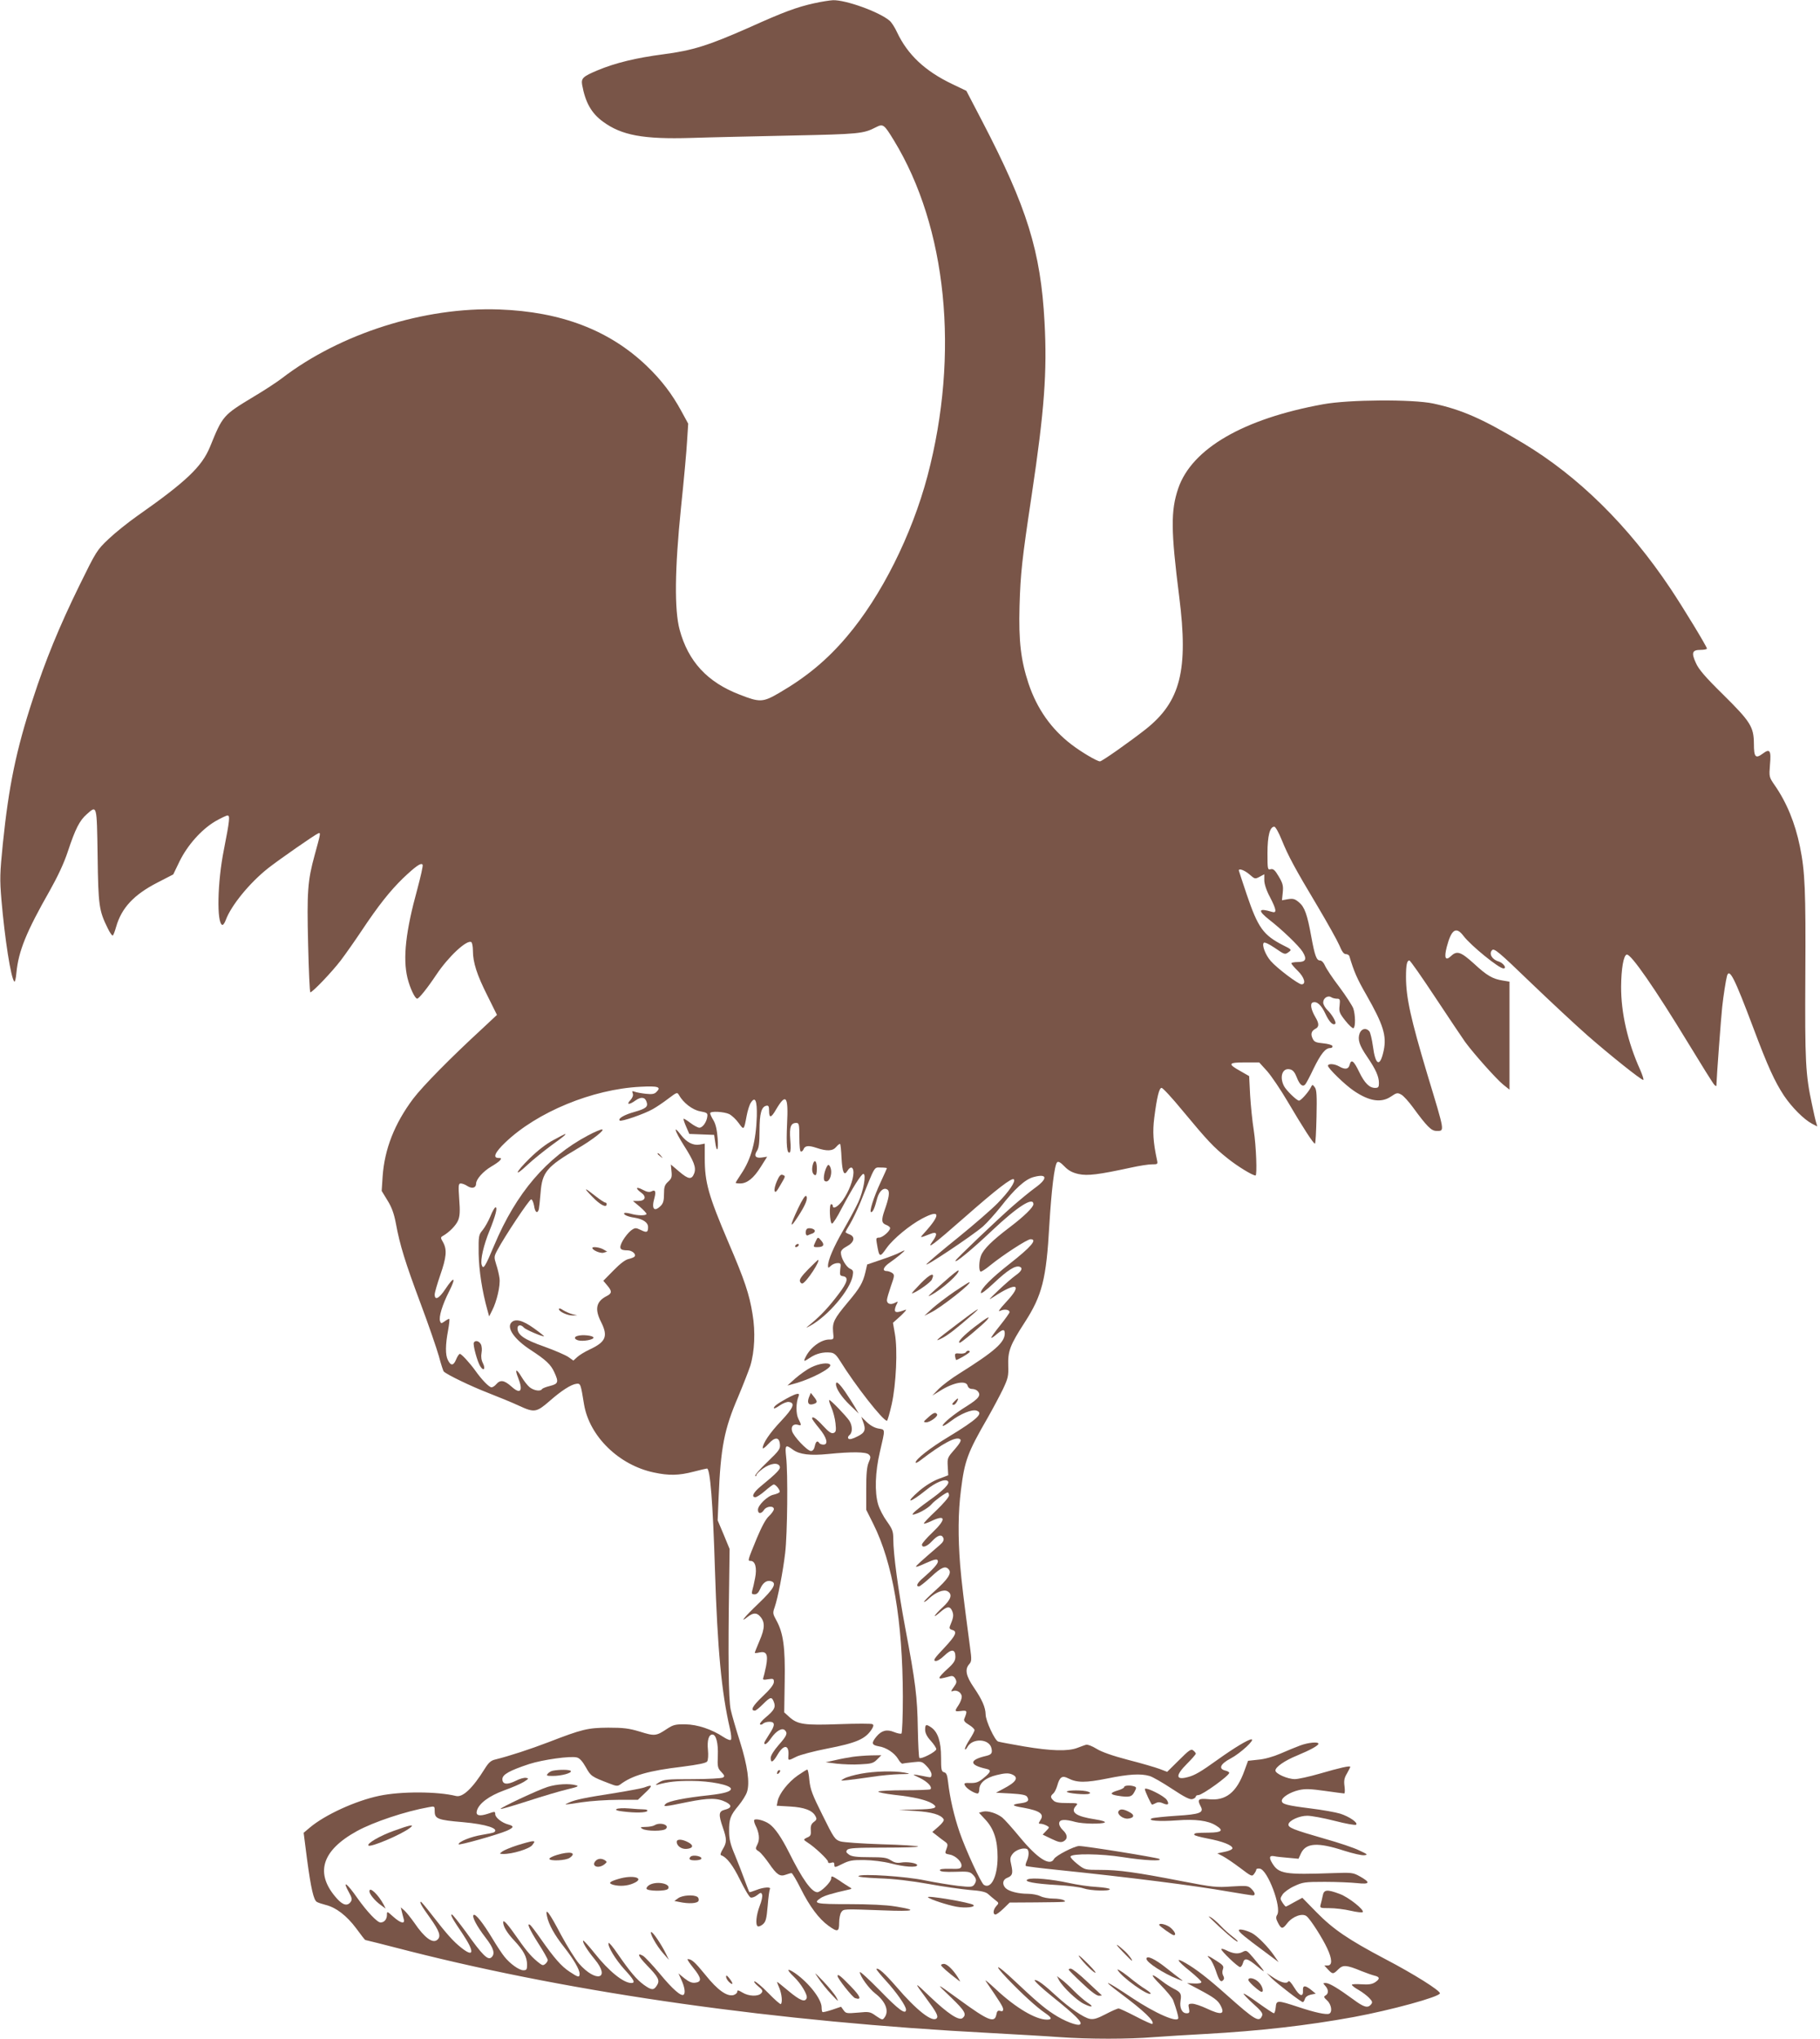 <?xml version="1.0" standalone="no"?>
<!DOCTYPE svg PUBLIC "-//W3C//DTD SVG 20010904//EN"
 "http://www.w3.org/TR/2001/REC-SVG-20010904/DTD/svg10.dtd">
<svg version="1.0" xmlns="http://www.w3.org/2000/svg"
 width="1143pt" height="1280pt" viewBox="0 0 1143 1280"
 preserveAspectRatio="xMidYMid meet">
<g transform="translate(0,1280) scale(0.1,-0.1)"
fill="#795548" stroke="none">
<path d="M5115 12780 c-112 -25 -191 -54 -413 -154 -254 -112 -352 -143 -537
-167 -169 -22 -301 -54 -411 -100 -93 -39 -105 -50 -98 -92 20 -110 58 -178
131 -231 117 -86 254 -111 553 -102 118 4 402 10 630 15 423 9 452 11 531 52
45 23 51 19 112 -81 334 -546 414 -1342 212 -2108 -99 -372 -290 -754 -506
-1008 -125 -148 -255 -255 -425 -354 -103 -60 -122 -61 -249 -11 -203 78 -323
208 -377 408 -33 124 -31 377 9 768 18 171 35 358 38 417 l7 108 -42 77 c-59
109 -126 197 -220 287 -234 223 -536 339 -925 353 -470 17 -999 -151 -1366
-433 -30 -23 -109 -75 -175 -114 -195 -118 -195 -119 -275 -315 -51 -125 -150
-219 -458 -435 -58 -41 -138 -105 -179 -144 -73 -69 -78 -77 -183 -291 -126
-257 -214 -471 -293 -715 -105 -320 -151 -546 -188 -905 -19 -190 -20 -224 -9
-355 21 -244 59 -490 81 -513 4 -4 10 20 13 55 13 137 62 257 210 517 50 89
89 172 113 245 47 142 74 195 119 234 64 57 63 64 68 -260 4 -315 9 -345 63
-455 14 -30 30 -51 33 -46 4 4 13 28 20 53 34 120 112 203 260 279 l99 51 40
83 c50 101 136 198 223 250 35 20 70 37 78 37 16 0 14 -27 -23 -215 -41 -205
-46 -460 -10 -472 5 -2 15 12 22 31 33 90 149 233 267 326 69 54 293 210 314
218 16 6 15 1 -23 -137 -44 -160 -49 -229 -41 -558 4 -167 10 -303 14 -303 14
0 136 128 191 200 31 41 90 125 130 185 108 162 179 251 261 331 79 75 114
100 123 85 4 -5 -12 -74 -33 -153 -73 -264 -92 -434 -62 -558 15 -62 47 -130
61 -130 11 0 64 66 120 150 76 114 192 222 220 205 5 -3 10 -27 10 -53 0 -75
25 -152 91 -283 l60 -121 -93 -87 c-200 -184 -373 -360 -433 -439 -117 -156
-180 -316 -192 -488 l-6 -91 36 -59 c27 -43 41 -82 53 -144 25 -137 59 -246
155 -503 50 -133 101 -282 115 -331 13 -49 27 -93 31 -97 22 -21 172 -93 278
-134 66 -26 155 -62 197 -82 94 -43 107 -41 191 32 74 65 134 103 167 107 26
3 27 0 48 -130 34 -200 219 -381 439 -427 93 -20 156 -19 248 5 43 11 81 20
85 20 20 0 37 -213 50 -635 16 -500 41 -769 94 -998 8 -34 11 -66 6 -70 -4 -5
-25 3 -46 17 -74 49 -164 79 -240 80 -61 1 -76 -3 -113 -27 -70 -47 -79 -48
-172 -19 -70 21 -103 25 -199 25 -129 -1 -163 -9 -375 -91 -118 -45 -243 -86
-335 -109 -27 -6 -42 -20 -65 -57 -77 -124 -139 -182 -181 -172 -116 29 -347
30 -483 1 -148 -31 -340 -119 -435 -199 l-39 -33 21 -164 c25 -187 42 -259 62
-270 8 -5 33 -13 56 -19 65 -16 132 -68 191 -147 29 -40 55 -73 57 -73 2 0
127 -31 277 -70 1049 -266 2310 -444 3649 -514 162 -9 359 -20 436 -26 181
-13 435 -13 589 0 66 5 212 14 325 20 342 19 640 53 930 106 238 44 540 127
543 149 2 17 -163 121 -343 215 -233 123 -327 187 -433 295 l-88 90 -50 -27
c-27 -16 -51 -28 -54 -28 -2 0 -12 11 -21 25 -15 23 -15 27 1 51 9 14 42 38
73 52 53 25 67 27 192 27 74 0 166 -4 203 -8 82 -9 86 4 16 43 -41 23 -51 24
-164 20 -308 -11 -344 -5 -385 62 -22 36 -18 50 13 44 12 -3 51 -7 87 -10 l65
-6 15 33 c31 67 105 72 273 17 54 -17 110 -30 125 -28 24 3 21 6 -31 30 -31
16 -130 49 -219 74 -198 57 -230 70 -226 91 5 24 68 53 118 53 25 0 102 -14
172 -32 70 -18 130 -29 135 -24 13 12 -43 51 -100 69 -29 9 -113 24 -187 33
-150 19 -180 27 -180 48 0 22 52 54 107 67 40 9 72 8 164 -5 63 -9 117 -16
121 -16 4 0 5 20 2 44 -5 35 -2 53 15 81 11 20 21 39 21 42 0 9 -66 -6 -193
-43 -66 -19 -135 -34 -155 -34 -46 0 -122 34 -122 54 0 22 57 62 138 95 82 34
132 62 132 73 0 14 -64 8 -115 -11 -27 -10 -83 -33 -124 -51 -44 -19 -100 -35
-139 -38 l-64 -7 -23 -63 c-49 -136 -117 -190 -226 -178 -64 6 -72 -1 -48 -46
21 -39 -6 -49 -152 -58 -74 -5 -143 -12 -154 -16 -36 -15 47 -21 155 -13 117
9 197 -1 246 -32 51 -31 38 -44 -42 -45 -85 -1 -94 -2 -94 -13 0 -5 38 -15 84
-24 92 -17 156 -42 156 -61 0 -7 -21 -17 -47 -22 l-48 -10 35 -18 c19 -10 68
-43 109 -74 70 -53 74 -55 87 -37 8 10 14 23 14 28 0 4 10 7 22 5 49 -7 138
-243 109 -290 -9 -14 -8 -25 4 -48 22 -43 30 -43 59 -5 33 43 96 66 122 44 24
-19 100 -138 129 -201 32 -68 33 -108 3 -108 l-21 0 23 -25 c29 -31 33 -31 65
1 29 29 51 28 145 -11 30 -12 67 -25 83 -29 34 -8 34 -21 2 -42 -19 -12 -41
-15 -85 -12 -33 2 -60 1 -60 -3 0 -5 19 -20 43 -33 24 -14 54 -37 67 -51 19
-20 21 -27 10 -40 -20 -24 -44 -18 -111 32 -96 70 -151 103 -173 103 -18 0
-18 -1 -3 -18 21 -23 22 -48 2 -60 -13 -7 -12 -12 10 -32 27 -25 34 -74 12
-83 -20 -7 -90 8 -192 42 -134 44 -139 44 -143 -1 -2 -21 -7 -38 -12 -38 -4 0
-48 29 -97 64 -48 35 -90 62 -93 59 -2 -2 24 -30 59 -62 48 -42 63 -62 58 -74
-18 -47 -41 -34 -222 127 -119 106 -193 163 -257 200 -70 41 -58 17 25 -49 39
-32 72 -63 72 -69 0 -7 -17 -10 -45 -9 l-45 2 70 -37 c100 -53 124 -71 141
-104 29 -56 3 -61 -88 -18 -34 16 -75 30 -90 30 -25 0 -27 -3 -21 -30 5 -26 2
-30 -15 -30 -29 0 -45 34 -38 78 7 44 2 54 -44 77 -19 10 -51 30 -70 45 -75
58 -82 49 -13 -20 39 -40 76 -84 81 -99 20 -55 32 -98 32 -110 0 -35 -144 28
-291 126 -166 111 -202 125 -71 27 149 -111 215 -175 199 -191 -3 -2 -49 18
-102 46 -54 28 -103 51 -110 51 -8 0 -44 -16 -82 -36 -52 -27 -75 -34 -99 -29
-38 7 -128 69 -207 141 -80 74 -124 107 -139 102 -6 -2 44 -50 113 -105 145
-117 187 -159 173 -172 -13 -14 -102 20 -169 65 -59 38 -114 86 -246 210 -110
104 -138 112 -44 13 94 -98 185 -181 238 -217 43 -29 47 -42 12 -42 -71 0
-197 75 -320 190 -44 41 -73 65 -65 53 91 -133 110 -163 110 -178 0 -11 -5
-15 -19 -10 -14 4 -20 -1 -24 -25 -11 -53 -52 -36 -229 93 -154 112 -157 113
-55 16 87 -84 100 -106 72 -129 -22 -19 -93 28 -204 134 -102 98 -104 97 -25
-9 66 -89 79 -114 66 -127 -27 -27 -127 52 -252 198 -75 86 -115 122 -126 112
-2 -2 25 -36 60 -74 66 -72 126 -158 126 -181 0 -35 -46 -2 -162 118 -71 72
-128 125 -128 117 0 -24 58 -104 96 -133 65 -50 89 -110 60 -150 -13 -19 -15
-18 -54 8 -37 27 -44 28 -114 21 -70 -6 -76 -5 -90 15 l-16 22 -56 -19 c-31
-10 -58 -17 -61 -14 -3 3 -5 16 -5 29 0 52 -81 155 -167 215 -52 35 -56 24 -7
-23 45 -43 88 -115 80 -134 -10 -28 -42 -15 -114 45 -40 34 -72 59 -72 57 0
-3 7 -21 15 -40 15 -37 20 -89 9 -99 -3 -4 -38 27 -78 68 -40 41 -79 74 -87
74 -7 0 2 -13 21 -29 30 -25 33 -31 21 -45 -19 -22 -79 -20 -118 4 -27 16 -33
17 -33 5 0 -8 -11 -17 -24 -21 -41 -10 -100 32 -176 127 -66 81 -86 99 -111
99 -6 0 11 -25 36 -56 51 -63 54 -87 11 -92 -20 -3 -39 5 -67 27 l-38 31 19
-42 c20 -44 25 -80 14 -91 -15 -14 -70 34 -150 131 -47 56 -95 107 -106 113
-40 22 -30 -3 24 -59 74 -76 84 -96 63 -128 -20 -31 -33 -30 -82 5 -45 33 -85
80 -164 194 -29 43 -55 74 -57 68 -7 -21 44 -104 100 -166 60 -65 70 -85 43
-85 -50 0 -142 75 -230 186 -37 46 -70 83 -72 80 -8 -7 24 -59 71 -116 104
-125 10 -151 -98 -28 -23 27 -73 107 -112 179 -75 143 -102 178 -89 119 11
-53 47 -118 108 -195 61 -78 97 -141 97 -167 0 -25 -9 -23 -63 13 -52 34 -97
86 -181 206 -32 46 -62 85 -67 88 -23 15 -4 -29 51 -115 33 -51 60 -99 60
-106 0 -6 -7 -17 -15 -24 -12 -10 -18 -10 -33 1 -48 36 -80 72 -138 155 -64
92 -94 126 -94 106 0 -27 24 -67 69 -115 59 -63 81 -104 81 -152 0 -30 -3 -35
-23 -35 -27 0 -84 41 -119 85 -14 17 -48 68 -76 115 -60 99 -107 158 -118 147
-11 -11 20 -70 76 -143 52 -67 61 -102 35 -124 -22 -18 -57 17 -157 158 -45
61 -85 112 -90 112 -12 0 4 -28 69 -124 75 -113 70 -149 -12 -83 -49 39 -89
84 -179 200 -37 48 -70 87 -72 87 -12 0 2 -25 56 -100 60 -84 72 -118 46 -139
-29 -25 -81 14 -144 107 -22 31 -50 66 -62 77 l-23 20 6 -25 c3 -14 9 -35 12
-47 11 -35 -18 -29 -65 13 -39 35 -40 36 -40 12 0 -28 -17 -48 -40 -48 -21 0
-85 68 -144 151 -68 98 -100 120 -54 37 17 -30 20 -43 12 -56 -20 -31 -49 -25
-87 17 -142 157 -99 302 125 425 104 57 304 124 451 150 37 7 37 7 37 -27 0
-46 21 -54 176 -67 148 -13 233 -41 196 -64 -5 -3 -39 -10 -76 -16 -67 -11
-146 -42 -146 -59 0 -9 245 60 303 85 44 20 47 29 10 39 -40 10 -83 44 -83 65
0 18 -2 18 -45 3 -55 -18 -79 -12 -70 19 13 46 77 93 170 127 50 18 106 42
125 54 31 20 33 22 13 25 -12 2 -40 -6 -63 -18 -54 -27 -85 -24 -85 10 0 29
45 54 169 95 84 27 259 52 299 41 17 -4 35 -24 56 -61 32 -57 35 -59 147 -102
45 -18 53 -18 70 -6 74 56 177 86 389 111 100 13 150 23 156 33 6 8 8 40 5 72
-6 61 5 97 28 97 23 0 37 -53 34 -132 -3 -70 -1 -79 22 -103 21 -22 22 -28 10
-35 -8 -5 -95 -10 -192 -10 -162 0 -180 -2 -210 -21 -18 -11 -24 -18 -13 -15
73 20 122 25 215 25 121 0 250 -26 250 -50 0 -17 -41 -29 -137 -40 -152 -16
-255 -37 -272 -54 -20 -20 -15 -20 136 11 135 27 189 27 244 -1 37 -20 34 -36
-9 -47 -39 -10 -41 -29 -12 -113 25 -73 25 -92 -1 -135 -14 -23 -17 -36 -10
-38 35 -12 74 -63 119 -155 28 -57 57 -107 66 -110 8 -3 26 3 40 14 23 18 27
19 32 4 4 -9 -3 -41 -15 -71 -22 -58 -28 -119 -12 -128 5 -3 19 2 31 12 19 16
24 33 31 115 4 54 11 102 14 107 10 15 -40 12 -85 -6 -23 -9 -42 -15 -44 -13
-2 2 -15 36 -29 74 -14 39 -41 109 -61 157 -29 68 -37 101 -37 150 -1 77 7
100 60 163 22 27 46 65 52 84 19 57 4 164 -44 317 -25 78 -51 168 -58 200 -14
61 -17 346 -10 784 l3 225 -37 90 -38 90 6 145 c13 313 35 427 123 631 31 74
65 161 76 194 27 89 33 213 14 325 -20 125 -50 214 -151 449 -126 296 -149
377 -149 529 l0 92 -32 -6 c-41 -7 -82 14 -118 61 -51 67 -40 27 18 -65 65
-102 79 -140 66 -176 -16 -42 -36 -39 -94 10 l-53 45 4 -42 c4 -36 1 -46 -21
-66 -22 -20 -26 -33 -26 -78 0 -40 -5 -58 -20 -73 -42 -42 -60 -20 -40 49 11
41 5 54 -19 41 -13 -6 -28 -4 -54 10 -43 23 -50 11 -10 -18 35 -25 26 -52 -19
-52 l-33 0 43 -36 c23 -20 42 -40 42 -45 0 -12 -56 -12 -99 1 -19 5 -37 7 -40
4 -9 -9 21 -23 64 -29 54 -9 85 -30 85 -59 0 -33 -8 -37 -46 -18 -32 15 -36
15 -62 -4 -15 -12 -38 -40 -51 -63 -26 -48 -20 -61 30 -61 28 0 55 -23 45 -38
-3 -5 -20 -12 -37 -16 -21 -4 -53 -28 -96 -72 l-64 -65 26 -31 c29 -34 28 -48
-3 -64 -68 -34 -79 -82 -37 -164 45 -90 30 -125 -73 -173 -30 -14 -64 -35 -77
-47 l-24 -22 -31 22 c-17 12 -86 42 -153 66 -125 44 -167 73 -167 115 0 22 22
25 40 4 10 -12 109 -55 127 -55 3 0 -25 23 -63 50 -72 52 -120 64 -144 35 -28
-34 22 -105 122 -170 95 -62 127 -91 149 -140 29 -62 25 -73 -26 -86 -25 -6
-48 -15 -51 -20 -9 -16 -50 -10 -77 11 -14 11 -37 41 -52 66 -32 54 -44 51
-21 -6 33 -83 15 -107 -42 -55 -45 40 -70 44 -95 15 -9 -11 -23 -20 -30 -20
-15 0 -61 47 -102 105 -37 51 -87 105 -97 105 -5 0 -16 -16 -24 -36 -16 -39
-33 -40 -51 -3 -17 32 -16 97 1 186 7 40 11 73 7 73 -4 0 -17 -7 -29 -16 -20
-14 -23 -14 -28 1 -10 25 14 104 57 188 45 90 32 98 -24 14 -39 -59 -67 -74
-67 -34 0 12 16 67 35 122 39 112 43 159 18 205 -17 29 -17 32 -1 41 40 23 82
66 95 97 11 27 13 58 7 133 -6 88 -5 99 10 99 9 0 28 -7 41 -16 30 -19 55 -12
55 15 0 27 44 77 95 107 24 14 49 31 55 39 10 12 9 15 -9 15 -38 0 -23 35 42
97 199 191 548 335 848 350 112 6 134 -1 102 -32 -13 -14 -28 -16 -67 -12 -28
3 -60 9 -70 13 -16 6 -18 4 -12 -11 4 -12 -1 -26 -15 -42 -28 -29 -8 -31 32
-2 34 24 59 22 69 -7 12 -32 -2 -44 -76 -65 -65 -18 -105 -42 -92 -54 9 -9
156 42 208 72 25 14 69 44 99 67 52 39 54 40 65 21 27 -48 84 -93 133 -102 43
-8 48 -11 45 -33 -4 -34 -29 -70 -50 -70 -9 0 -35 14 -56 30 -22 17 -41 28
-43 26 -2 -2 5 -24 16 -49 l20 -46 78 -3 78 -3 6 -42 c10 -75 22 -60 16 20 -4
53 -12 89 -26 113 -12 19 -21 39 -21 45 0 15 88 10 121 -6 16 -9 43 -34 59
-57 32 -44 32 -45 49 46 6 33 18 71 27 84 27 41 39 12 37 -85 -5 -157 -35
-270 -99 -364 -19 -28 -34 -53 -34 -55 0 -2 12 -4 28 -4 44 0 85 33 129 103
l41 65 -33 -5 c-40 -6 -52 10 -31 42 12 18 16 50 16 127 0 108 12 150 43 156
13 3 17 -4 17 -32 0 -48 13 -45 43 7 63 107 79 87 70 -89 -6 -132 -1 -190 17
-179 6 4 7 37 3 80 -6 80 3 105 38 105 17 0 19 -9 19 -90 0 -55 4 -90 10 -90
6 0 13 6 16 14 9 24 32 26 80 10 68 -23 104 -21 126 6 10 12 21 20 24 18 3 -3
7 -43 9 -89 5 -90 16 -114 37 -80 19 32 38 26 38 -11 -1 -46 -29 -119 -67
-173 -30 -41 -63 -60 -63 -35 0 6 -5 10 -10 10 -14 0 -9 -120 5 -122 6 -1 33
41 60 94 68 128 124 218 137 218 20 0 0 -109 -32 -178 -17 -37 -60 -116 -95
-177 -60 -104 -95 -186 -95 -222 0 -15 2 -15 18 0 10 10 29 17 42 17 21 0 22
-3 17 -39 -4 -35 -2 -40 16 -43 38 -5 31 -37 -27 -113 -61 -81 -110 -133 -171
-184 -38 -31 -39 -32 -6 -14 110 60 250 224 266 313 5 30 3 36 -17 45 -24 11
-57 67 -57 100 -1 13 12 27 37 40 47 25 55 60 18 75 -14 5 -26 12 -26 15 0 2
13 26 29 52 16 27 46 89 66 138 94 234 83 215 126 215 22 0 39 -2 39 -4 0 -2
-18 -41 -39 -87 -45 -97 -74 -189 -60 -189 11 0 22 25 38 87 13 47 43 72 66
53 14 -12 8 -50 -20 -129 -21 -61 -19 -80 10 -91 14 -5 25 -14 25 -20 0 -19
-48 -60 -69 -60 -18 0 -20 -5 -15 -32 16 -95 18 -96 63 -32 41 57 144 142 221
183 115 61 121 28 16 -88 -32 -35 -33 -35 36 -8 44 18 49 0 12 -50 -37 -51 11
-15 201 152 207 182 300 253 312 241 13 -13 -31 -78 -102 -150 -38 -39 -149
-135 -245 -213 -96 -77 -186 -153 -200 -168 -32 -35 288 178 353 235 26 23 76
79 112 124 87 112 153 172 205 186 87 24 93 -8 11 -67 -32 -23 -96 -76 -142
-116 -98 -86 -352 -328 -358 -341 -10 -24 101 67 230 189 159 150 259 214 259
165 0 -19 -58 -76 -149 -145 -111 -84 -165 -138 -180 -178 -13 -33 -15 -94 -3
-100 4 -3 32 15 62 40 79 64 231 163 252 163 45 0 4 -48 -131 -154 -116 -91
-181 -157 -181 -182 0 -10 32 14 82 61 86 81 135 112 162 102 21 -8 12 -28
-27 -55 -17 -12 -66 -54 -107 -93 -63 -60 -68 -66 -30 -41 147 96 185 81 78
-33 -44 -48 -54 -63 -35 -54 26 12 57 7 57 -9 0 -5 -27 -43 -59 -83 -33 -41
-58 -76 -56 -78 3 -2 18 8 35 23 38 32 50 33 50 4 0 -56 -65 -113 -285 -251
-49 -30 -108 -75 -130 -97 l-40 -42 50 31 c83 52 163 67 172 31 3 -12 14 -20
27 -20 12 0 27 -5 34 -12 26 -26 11 -47 -65 -95 -81 -50 -153 -109 -153 -124
0 -6 24 8 53 30 59 45 131 74 159 65 48 -15 7 -54 -174 -164 -118 -71 -208
-142 -208 -162 0 -5 12 0 28 12 142 109 230 156 253 133 7 -7 -4 -26 -36 -63
-45 -51 -46 -54 -43 -107 l3 -55 -58 -22 c-36 -13 -84 -42 -123 -75 -97 -84
-62 -80 42 4 60 49 120 73 137 56 15 -15 -28 -58 -124 -126 -42 -30 -82 -62
-90 -71 -13 -15 -11 -16 11 -9 33 10 84 41 101 62 18 21 89 73 101 73 4 0 8
-8 8 -19 0 -10 -36 -52 -81 -95 -45 -42 -80 -79 -77 -81 2 -3 23 4 46 15 93
45 96 12 7 -72 -36 -34 -65 -68 -65 -75 0 -24 32 -13 64 22 36 38 60 45 71 18
4 -13 -3 -26 -23 -43 -123 -106 -153 -133 -149 -136 2 -3 28 7 58 21 62 28 79
31 79 11 0 -15 -34 -52 -93 -103 -37 -31 -47 -53 -26 -53 6 0 40 27 76 60 65
61 91 72 112 46 19 -23 -7 -62 -89 -135 -39 -35 -69 -65 -67 -68 3 -2 18 8 33
23 42 38 90 57 114 44 33 -18 24 -51 -30 -101 -57 -53 -69 -77 -15 -30 44 38
62 39 76 4 9 -25 7 -39 -16 -94 -4 -11 0 -18 14 -22 36 -9 24 -35 -51 -115
-59 -62 -69 -77 -54 -80 11 -2 33 11 56 33 45 44 70 42 70 -6 0 -25 -10 -41
-50 -77 -28 -25 -50 -49 -50 -55 0 -8 8 -7 67 9 15 4 24 0 33 -16 10 -19 8
-27 -11 -53 -18 -25 -19 -29 -5 -24 25 10 56 -10 56 -36 0 -12 -9 -35 -20 -52
-27 -40 -26 -42 16 -37 39 5 40 1 20 -49 -5 -12 3 -22 28 -37 20 -12 36 -27
36 -34 0 -7 -14 -33 -30 -58 -16 -25 -30 -52 -30 -60 1 -8 7 -3 15 11 31 58
136 54 151 -5 8 -32 1 -42 -33 -50 -108 -25 -108 -57 0 -81 35 -7 31 -20 -17
-59 -30 -25 -47 -31 -81 -30 -40 1 -43 -1 -34 -17 10 -19 59 -49 79 -49 5 0
10 11 10 24 0 42 39 75 110 92 49 12 72 13 93 5 48 -19 32 -48 -53 -92 l-45
-24 93 -5 c67 -4 95 -9 102 -20 16 -24 6 -35 -38 -41 -63 -8 -60 -16 14 -28
105 -19 134 -40 108 -78 -13 -21 -13 -23 1 -23 9 0 25 -5 37 -11 20 -11 20
-11 -2 -34 l-22 -23 56 -27 c44 -21 59 -24 76 -15 27 15 25 42 -5 70 -15 14
-25 33 -23 45 3 23 35 25 103 6 47 -12 164 -14 183 -3 7 5 -17 13 -62 20 -118
18 -155 44 -120 83 17 18 15 19 -54 19 -51 0 -75 4 -86 16 -20 19 -20 28 -1
44 8 7 19 29 25 50 15 54 31 65 69 45 55 -28 109 -28 244 -1 137 28 211 32
266 16 19 -5 83 -42 142 -81 80 -53 113 -69 128 -64 12 3 21 11 21 16 0 5 7 9
16 9 25 0 194 122 194 140 0 4 -11 11 -25 14 -45 11 -31 42 34 76 62 33 156
120 130 120 -19 0 -106 -52 -211 -127 -107 -77 -145 -99 -188 -110 -78 -21
-79 10 -5 84 30 30 55 59 55 63 0 4 -7 13 -16 20 -13 12 -26 3 -89 -60 l-75
-74 -47 18 c-27 10 -115 36 -198 57 -99 26 -167 50 -199 70 -27 17 -57 28 -65
25 -9 -2 -34 -12 -56 -20 -59 -22 -163 -19 -331 9 -82 14 -156 28 -165 31 -21
6 -79 131 -79 170 -1 45 -22 93 -73 168 -51 74 -59 116 -30 148 15 17 16 28 5
106 -42 317 -52 401 -62 516 -14 179 -13 331 5 471 23 185 41 234 168 454 33
58 76 139 96 180 32 68 35 83 33 146 -3 92 11 130 103 272 110 170 136 273
155 611 13 217 32 378 49 395 7 7 21 0 45 -25 26 -27 50 -40 90 -49 57 -12
123 -4 331 41 50 11 107 20 129 20 37 0 38 1 32 28 -24 112 -28 177 -17 264
17 133 31 188 46 188 8 0 67 -64 131 -142 157 -189 195 -230 283 -300 62 -50
157 -108 176 -108 11 0 4 186 -11 283 -9 56 -19 156 -23 222 l-6 119 -54 31
c-83 46 -78 55 27 55 l90 0 50 -55 c27 -31 84 -115 127 -188 98 -166 163 -267
173 -267 4 0 8 75 10 168 3 134 1 171 -11 186 -14 19 -15 19 -27 -5 -15 -28
-60 -79 -72 -79 -14 0 -79 63 -94 91 -31 60 -9 118 39 105 17 -4 29 -19 41
-50 18 -47 38 -63 54 -43 6 7 29 50 51 97 46 94 75 130 104 130 10 0 17 5 15
13 -3 7 -28 14 -59 17 -44 4 -56 9 -65 29 -14 28 -9 48 17 62 24 12 24 33 0
73 -27 46 -35 85 -17 92 26 10 54 -15 80 -71 23 -50 48 -76 62 -62 8 8 -21 59
-50 86 -14 14 -26 35 -26 47 0 28 29 47 51 33 7 -5 24 -9 35 -9 19 0 21 -4 17
-43 -5 -38 -1 -48 36 -95 23 -29 46 -50 51 -47 14 8 12 85 -1 124 -7 18 -46
79 -88 135 -43 56 -83 117 -90 134 -8 19 -21 32 -31 32 -22 0 -33 30 -55 150
-25 139 -42 186 -77 215 -26 22 -37 25 -69 20 l-38 -7 5 49 c4 41 1 56 -25
100 -24 41 -35 50 -51 46 -19 -5 -20 -1 -20 101 0 109 15 166 43 166 7 0 28
-37 46 -82 41 -101 82 -178 227 -420 61 -103 122 -212 135 -242 16 -39 28 -56
41 -56 10 0 20 -6 22 -12 30 -100 48 -141 107 -244 107 -188 128 -256 109
-349 -23 -108 -52 -96 -68 28 -6 43 -16 84 -22 92 -20 24 -49 18 -61 -12 -14
-39 -3 -75 48 -149 53 -78 73 -122 73 -164 0 -25 -4 -30 -24 -30 -36 0 -66 30
-100 100 -34 71 -50 83 -60 45 -7 -28 -28 -32 -66 -10 -30 17 -70 19 -70 4 0
-16 107 -120 162 -157 97 -66 172 -78 234 -36 35 24 41 25 64 12 14 -7 46 -43
72 -78 90 -123 117 -150 149 -150 53 0 55 -15 -57 355 -104 348 -134 482 -134
612 0 75 6 103 21 103 6 0 79 -105 163 -232 85 -128 169 -254 187 -279 54 -74
196 -233 239 -268 l40 -32 0 339 0 339 -42 7 c-64 10 -100 31 -182 107 -82 74
-106 82 -143 47 -35 -33 -45 -13 -27 57 29 111 59 131 106 68 47 -61 222 -203
250 -203 24 0 -1 35 -31 44 -41 12 -62 49 -40 71 13 13 43 -12 239 -201 124
-119 286 -270 360 -335 143 -125 336 -279 350 -279 5 0 -4 28 -19 63 -79 174
-121 360 -120 524 1 111 15 194 35 200 25 8 179 -215 387 -557 82 -135 155
-252 163 -260 12 -12 14 -12 14 5 0 31 29 423 36 485 7 65 23 168 30 193 15
51 46 -10 164 -323 93 -248 135 -339 194 -429 50 -74 125 -149 176 -176 l33
-17 -7 24 c-4 12 -16 64 -26 113 -41 190 -45 268 -42 816 3 528 -2 648 -34
804 -30 147 -83 277 -159 386 -35 51 -35 52 -29 129 8 89 -1 102 -45 69 -46
-34 -56 -23 -56 62 -1 106 -21 138 -194 309 -110 108 -153 158 -170 197 -30
65 -24 83 29 83 22 0 40 4 40 8 0 12 -147 254 -229 377 -265 396 -578 704
-924 912 -255 153 -385 211 -567 250 -129 27 -529 25 -691 -5 -500 -91 -823
-278 -909 -527 -48 -141 -47 -265 6 -683 58 -459 8 -656 -209 -829 -99 -78
-276 -203 -289 -203 -18 0 -118 59 -179 106 -127 97 -216 224 -269 381 -49
148 -63 267 -57 488 6 204 15 290 77 701 79 527 97 771 80 1082 -24 444 -109
719 -393 1264 l-98 188 -92 44 c-168 81 -276 182 -343 323 -14 31 -36 65 -48
74 -65 55 -274 130 -354 128 -20 -1 -73 -9 -117 -19z m2732 -5470 c33 -29 35
-30 63 -15 l30 16 0 -38 c0 -22 13 -63 35 -104 42 -81 45 -104 13 -94 -86 26
-91 9 -16 -50 81 -63 186 -164 209 -201 28 -46 20 -64 -31 -64 -22 0 -40 -4
-40 -8 0 -4 18 -26 40 -47 42 -41 54 -85 24 -85 -20 0 -154 101 -193 146 -33
37 -58 101 -44 115 5 5 33 -8 67 -31 66 -45 65 -45 91 -26 18 13 15 16 -36 41
-125 64 -158 109 -229 318 -27 81 -50 150 -50 152 0 15 37 1 67 -25z"/>
<path d="M3694 5672 c-262 -139 -452 -362 -590 -690 -58 -138 -69 -155 -79
-123 -9 30 12 124 50 216 37 92 51 145 37 145 -5 0 -20 -25 -32 -56 -13 -31
-35 -70 -49 -87 -25 -30 -26 -36 -25 -147 2 -107 22 -237 55 -355 l11 -40 19
38 c29 56 52 156 46 201 -3 23 -12 62 -21 88 -14 45 -14 49 8 90 45 85 200
318 212 318 6 0 14 -18 18 -40 6 -42 21 -53 30 -22 2 9 7 56 11 104 10 129 38
163 232 277 96 56 177 120 153 120 -8 0 -47 -16 -86 -37z"/>
<path d="M3475 5642 c-44 -23 -99 -66 -147 -113 -93 -91 -105 -127 -15 -42 35
33 103 87 150 122 74 53 97 72 85 71 -2 0 -34 -17 -73 -38z"/>
<path d="M4130 5556 c0 -2 8 -10 18 -17 15 -13 16 -12 3 4 -13 16 -21 21 -21
13z"/>
<path d="M5104 5486 c-8 -32 -2 -58 14 -64 8 -2 12 10 12 42 0 49 -16 62 -26
22z"/>
<path d="M5192 5474 c-17 -33 -24 -82 -12 -89 30 -18 54 57 31 94 -7 11 -11
10 -19 -5z"/>
<path d="M4879 5384 c-11 -25 -18 -53 -14 -62 4 -12 13 -3 35 36 35 60 35 58
14 66 -11 4 -21 -7 -35 -40z"/>
<path d="M3720 5286 c49 -51 90 -72 90 -46 0 6 -4 10 -9 10 -5 0 -31 17 -58
38 -76 60 -82 59 -23 -2z"/>
<path d="M5012 5213 c-53 -112 -54 -134 -1 -52 49 75 65 117 52 130 -6 6 -25
-23 -51 -78z"/>
<path d="M5067 5084 c-12 -13 -8 -46 6 -40 6 3 20 9 30 12 10 4 16 12 14 18
-4 13 -40 20 -50 10z"/>
<path d="M5122 5005 c-16 -34 -16 -35 11 -35 38 0 47 13 27 38 -23 28 -24 28
-38 -3z"/>
<path d="M4995 4980 c-3 -5 -2 -10 4 -10 5 0 13 5 16 10 3 6 2 10 -4 10 -5 0
-13 -4 -16 -10z"/>
<path d="M3720 4965 c0 -14 51 -36 71 -30 l22 7 -24 14 c-23 13 -69 19 -69 9z"/>
<path d="M5648 4935 c-14 -8 -66 -28 -114 -44 l-88 -30 -11 -48 c-16 -67 -35
-100 -111 -190 -86 -103 -97 -125 -92 -185 5 -47 5 -48 -24 -48 -51 0 -117
-48 -147 -107 -17 -33 -14 -34 25 -8 39 27 85 38 130 33 22 -2 36 -14 59 -51
96 -155 270 -377 295 -377 4 0 17 46 30 103 28 126 38 344 20 443 l-12 69 49
44 c26 25 40 41 30 38 -50 -19 -67 -19 -67 -2 0 9 5 25 11 36 10 19 9 20 -11
9 -27 -14 -50 -6 -50 17 0 10 12 50 25 88 23 65 24 71 8 83 -9 6 -25 12 -35
12 -30 0 -20 26 20 53 42 29 99 76 92 76 -3 0 -17 -6 -32 -14z"/>
<path d="M5076 4831 c-41 -42 -57 -64 -52 -76 3 -9 10 -15 16 -13 26 9 117
148 97 148 -1 0 -29 -27 -61 -59z"/>
<path d="M5930 4753 c-104 -91 -111 -99 -85 -85 71 36 188 142 174 156 -2 3
-42 -29 -89 -71z"/>
<path d="M5783 4743 c-34 -35 -59 -63 -56 -63 20 0 116 67 125 86 23 49 -8 39
-69 -23z"/>
<path d="M5993 4690 c-48 -33 -110 -80 -138 -105 l-50 -46 40 20 c63 30 265
189 243 191 -4 0 -46 -27 -95 -60z"/>
<path d="M3510 4581 c0 -16 55 -41 87 -40 l28 1 -30 7 c-17 4 -43 16 -58 25
-15 11 -27 14 -27 7z"/>
<path d="M6014 4489 c-141 -107 -152 -118 -97 -90 37 19 89 59 193 150 67 58
22 30 -96 -60z"/>
<path d="M6123 4471 c-72 -55 -115 -101 -95 -101 10 0 149 117 171 143 24 29
4 19 -76 -42z"/>
<path d="M3628 4413 c-24 -6 -23 -20 2 -28 30 -9 102 4 97 18 -4 12 -69 19
-99 10z"/>
<path d="M2976 4371 c-8 -12 22 -121 40 -149 21 -33 35 -18 17 19 -10 19 -13
42 -9 64 4 19 2 44 -4 55 -11 21 -35 27 -44 11z"/>
<path d="M6065 4309 c-4 -5 -21 -9 -38 -7 -27 3 -31 0 -29 -17 2 -11 5 -21 6
-23 5 -4 86 43 86 51 0 11 -18 9 -25 -4z"/>
<path d="M5094 4215 c-27 -13 -71 -45 -99 -69 l-50 -45 55 15 c103 30 226 96
214 115 -10 17 -70 9 -120 -16z"/>
<path d="M5250 4109 c0 -27 35 -80 87 -130 l56 -54 -23 40 c-13 22 -41 66 -63
98 -38 54 -57 70 -57 46z"/>
<path d="M4941 4020 c-61 -34 -81 -49 -81 -61 0 -5 17 3 37 17 20 14 46 24 57
22 42 -6 29 -37 -49 -120 -71 -75 -115 -140 -115 -170 0 -6 16 5 35 26 42 46
69 45 73 -2 3 -29 -5 -40 -80 -112 -45 -43 -79 -82 -75 -86 4 -4 7 -2 7 4 0 7
19 25 42 42 46 33 95 40 105 13 6 -16 -14 -38 -121 -126 -46 -38 -59 -67 -32
-67 8 0 36 18 61 40 25 22 50 40 54 40 14 0 43 -38 37 -48 -3 -5 -20 -12 -37
-16 -38 -7 -99 -66 -99 -95 0 -27 21 -27 38 -1 15 24 62 28 62 5 0 -8 -14 -28
-30 -43 -20 -17 -46 -66 -76 -137 -59 -144 -60 -145 -40 -145 29 0 41 -44 28
-108 -6 -31 -14 -67 -18 -79 -5 -19 -2 -23 15 -23 14 0 25 11 35 34 16 38 40
56 67 49 40 -11 20 -47 -76 -139 -91 -87 -125 -129 -69 -85 33 26 56 27 77 3
32 -35 31 -74 -2 -151 -17 -40 -31 -75 -31 -78 0 -2 13 -2 28 2 46 10 57 -12
43 -86 -7 -34 -15 -67 -18 -75 -4 -10 3 -12 31 -7 33 5 36 3 36 -17 0 -16 -23
-46 -71 -91 -63 -60 -79 -89 -48 -89 6 0 28 18 50 40 47 47 56 49 69 14 13
-33 2 -52 -52 -97 -24 -20 -39 -39 -35 -43 4 -4 13 -2 19 4 7 7 25 12 40 12
37 0 37 -22 -2 -80 -16 -25 -30 -48 -30 -52 0 -19 19 -5 44 31 31 44 68 65 85
48 19 -19 13 -34 -39 -93 -30 -34 -50 -67 -50 -81 0 -35 15 -28 44 22 40 67
74 61 67 -12 -2 -28 0 -28 51 -2 22 11 108 34 190 50 186 36 242 60 282 121
12 19 14 28 5 33 -6 4 -100 4 -208 0 -220 -8 -262 -2 -314 45 l-32 29 3 193
c4 215 -9 306 -52 384 -23 42 -24 47 -11 83 20 58 52 222 66 341 14 118 18
500 6 603 -8 75 -4 80 43 45 41 -30 109 -38 220 -27 148 15 239 14 256 -3 13
-12 13 -19 -1 -51 -11 -26 -15 -72 -15 -166 l0 -130 44 -88 c123 -245 185
-611 186 -1085 0 -125 -4 -229 -9 -232 -5 -3 -25 1 -45 9 -46 19 -79 11 -111
-27 -34 -41 -32 -54 13 -62 48 -7 100 -42 123 -81 9 -16 21 -29 27 -28 6 2 36
6 66 9 52 6 57 5 85 -24 17 -17 31 -40 31 -52 0 -19 -4 -21 -27 -16 -16 3 -44
9 -63 12 -32 5 -31 4 17 -19 49 -24 80 -57 66 -71 -3 -3 -77 -6 -164 -6 -87 0
-160 -4 -163 -8 -3 -5 43 -14 102 -21 122 -13 202 -32 239 -56 39 -26 14 -34
-107 -36 l-105 -2 105 -7 c102 -7 159 -23 176 -52 5 -7 -8 -25 -32 -46 l-39
-34 27 -21 c15 -12 37 -29 50 -38 21 -15 22 -20 12 -47 -11 -29 -11 -30 21
-36 38 -7 78 -47 73 -73 -3 -15 -13 -18 -71 -16 -48 1 -67 -2 -64 -10 3 -8 33
-11 95 -9 81 3 93 1 111 -17 24 -24 26 -40 9 -64 -12 -15 -23 -16 -103 -7 -49
6 -142 21 -205 34 -123 26 -395 43 -418 28 -9 -6 40 -11 130 -15 93 -3 201
-16 308 -35 91 -17 208 -33 260 -38 70 -5 100 -12 115 -25 11 -10 31 -27 45
-38 24 -18 24 -20 7 -38 -20 -22 -23 -53 -5 -53 7 0 29 17 51 38 l38 37 162 1
c203 2 196 2 177 14 -8 5 -38 10 -66 10 -29 0 -65 7 -80 15 -16 8 -51 15 -79
15 -60 0 -119 15 -140 36 -23 24 -18 53 10 64 33 13 38 27 26 81 -9 37 -8 48
8 69 18 24 63 41 89 32 15 -5 16 -43 0 -77 -6 -14 -9 -27 -6 -30 2 -3 92 -14
199 -25 464 -48 857 -98 1074 -136 77 -13 146 -24 153 -24 18 0 15 17 -9 41
-20 20 -28 21 -125 15 -95 -7 -119 -4 -311 33 -288 56 -397 71 -511 71 -98 0
-99 0 -146 37 -25 20 -45 41 -43 47 7 20 192 18 329 -4 133 -21 255 -27 228
-11 -15 9 -463 81 -503 81 -29 0 -147 -60 -158 -82 -25 -47 -104 4 -214 137
-47 57 -97 113 -111 124 -35 27 -90 44 -120 37 l-26 -7 40 -43 c54 -58 77
-129 77 -236 0 -121 -41 -203 -86 -174 -18 11 -113 217 -152 329 -35 102 -61
213 -73 317 -5 44 -10 57 -25 61 -17 5 -19 15 -19 94 0 98 -20 158 -61 187
-33 23 -39 20 -39 -14 0 -20 11 -43 35 -69 19 -21 35 -45 35 -53 0 -16 -96
-65 -106 -55 -4 3 -8 86 -10 184 -3 198 -14 289 -79 633 -45 241 -75 464 -75
558 0 46 -5 61 -40 110 -22 30 -47 78 -55 106 -23 77 -19 204 11 331 34 148
35 138 -9 146 -24 4 -51 19 -73 40 l-35 34 10 -28 c21 -54 14 -72 -35 -96 -29
-15 -49 -20 -55 -14 -6 6 -4 15 6 23 20 16 19 59 -1 90 -22 32 -116 130 -126
130 -4 0 2 -21 13 -46 11 -25 23 -70 26 -100 5 -46 3 -55 -12 -61 -14 -5 -30
6 -66 45 -43 47 -69 64 -69 46 0 -4 20 -32 45 -62 48 -58 59 -102 26 -102 -11
0 -23 5 -26 10 -11 18 -22 10 -28 -20 -4 -19 -13 -30 -24 -30 -23 0 -111 93
-119 126 -8 30 10 47 39 38 21 -7 21 -1 1 38 -16 31 -16 101 1 141 11 25 -11
21 -74 -13z"/>
<path d="M5080 4026 c-13 -35 -1 -51 29 -41 26 8 26 16 2 46 l-19 24 -12 -29z"/>
<path d="M5996 4004 c-18 -18 -20 -24 -6 -24 5 0 14 9 20 20 13 24 7 26 -14 4z"/>
<path d="M5828 3900 c-30 -26 -31 -29 -12 -30 25 0 77 38 69 51 -10 15 -23 10
-57 -21z"/>
<path d="M5355 1770 c-27 -4 -77 -13 -110 -21 l-60 -13 70 -9 c39 -4 105 -7
148 -4 69 3 82 7 105 30 l27 27 -65 -1 c-36 -1 -87 -5 -115 -9z"/>
<path d="M3473 1683 c-12 -2 -27 -11 -33 -19 -11 -12 -6 -14 31 -14 55 0 121
18 114 31 -6 9 -69 10 -112 2z"/>
<path d="M4887 1683 c-4 -3 -7 -11 -7 -17 0 -6 5 -5 12 2 6 6 9 14 7 17 -3 3
-9 2 -12 -2z"/>
<path d="M5010 1653 c-60 -42 -117 -115 -126 -160 l-6 -30 84 -5 c89 -5 140
-24 159 -60 10 -18 8 -24 -10 -37 -16 -12 -21 -25 -19 -51 2 -28 -1 -37 -19
-45 -13 -5 -23 -12 -23 -15 0 -3 10 -11 23 -19 42 -26 127 -106 127 -119 0 -9
7 -11 20 -7 15 5 20 2 20 -13 0 -18 3 -18 51 6 42 21 63 25 137 24 52 -1 119
-9 166 -21 83 -22 166 -28 166 -11 0 13 -64 23 -102 16 -24 -4 -41 0 -63 14
-25 17 -47 20 -135 20 -80 0 -111 4 -128 16 -18 13 -21 19 -11 30 9 11 54 14
232 14 121 0 217 3 213 7 -4 4 -107 11 -229 14 -122 4 -239 12 -259 18 -34 11
-41 20 -112 164 -65 130 -77 162 -83 220 -3 37 -9 67 -13 67 -4 0 -31 -17 -60
-37z"/>
<path d="M5407 1664 c-43 -8 -90 -21 -105 -30 -27 -15 -26 -15 23 -10 28 3 95
12 150 20 55 9 134 16 175 17 70 1 72 2 30 10 -68 12 -186 9 -273 -7z"/>
<path d="M3439 1581 c-63 -20 -301 -132 -295 -138 2 -3 80 20 173 50 92 30
204 63 247 73 63 15 74 20 55 25 -44 13 -123 8 -180 -10z"/>
<path d="M4050 1579 c-14 -6 -95 -21 -180 -35 -192 -30 -253 -42 -294 -60 -40
-17 -39 -17 80 1 54 8 156 15 225 15 l125 0 47 45 c47 44 46 53 -3 34z"/>
<path d="M7060 1580 c0 -5 -18 -15 -40 -21 -50 -15 -51 -25 -2 -33 73 -12 90
-8 106 23 14 26 14 30 0 35 -24 9 -64 7 -64 -4z"/>
<path d="M7190 1567 c0 -12 40 -97 45 -97 4 0 15 5 25 10 13 7 27 6 44 -2 32
-14 41 -6 24 21 -16 26 -138 86 -138 68z"/>
<path d="M6700 1551 c0 -10 118 -21 139 -13 11 4 10 7 -5 13 -27 11 -134 11
-134 0z"/>
<path d="M3872 1442 c-9 -6 4 -11 40 -15 78 -10 146 -8 153 3 4 6 -6 10 -22
10 -15 0 -57 3 -93 6 -36 3 -71 1 -78 -4z"/>
<path d="M7025 1429 c-12 -19 27 -50 59 -47 40 4 44 24 7 42 -35 19 -57 20
-66 5z"/>
<path d="M4737 1374 c-3 -4 0 -18 7 -33 24 -47 29 -89 13 -120 -14 -28 -14
-31 9 -45 13 -9 41 -43 64 -76 48 -70 68 -84 105 -70 14 5 30 10 36 10 5 0 31
-44 58 -98 56 -112 114 -189 173 -232 58 -42 68 -40 68 18 0 27 6 56 13 66 16
22 11 21 262 12 201 -8 226 1 75 25 -52 9 -163 14 -288 14 -210 0 -230 4 -177
39 22 14 67 28 169 51 28 6 29 7 9 18 -11 7 -39 24 -61 40 -48 31 -52 32 -52
13 0 -22 -65 -86 -87 -86 -36 0 -95 83 -178 250 -48 95 -88 153 -123 178 -30
22 -84 36 -95 26z"/>
<path d="M4110 1340 c-8 -5 -33 -10 -55 -10 -34 -1 -37 -2 -21 -12 28 -16 132
-16 148 0 25 25 -38 44 -72 22z"/>
<path d="M2472 1305 c-87 -31 -170 -80 -158 -92 13 -13 207 69 261 111 32 25
1 19 -103 -19z"/>
<path d="M4250 1236 c0 -26 31 -47 63 -44 41 4 45 23 8 42 -38 20 -71 21 -71
2z"/>
<path d="M3250 1215 c-41 -13 -84 -31 -95 -39 -20 -15 -19 -15 5 -16 57 -1
165 32 183 56 17 23 17 24 0 24 -10 -1 -52 -12 -93 -25z"/>
<path d="M3498 1154 c-27 -8 -48 -19 -48 -24 0 -16 103 -12 128 6 47 33 2 43
-80 18z"/>
<path d="M4337 1143 c-15 -15 -5 -23 27 -23 19 0 37 4 40 9 10 16 -52 29 -67
14z"/>
<path d="M3742 1118 c-33 -33 14 -54 54 -23 16 13 17 16 4 25 -20 13 -43 13
-58 -2z"/>
<path d="M3883 1003 c-57 -17 -66 -27 -30 -37 38 -10 86 -7 123 9 80 33 2 57
-93 28z"/>
<path d="M6455 1001 c-32 -14 42 -28 185 -36 69 -4 143 -13 165 -21 44 -15
165 -19 165 -5 0 5 -37 11 -82 14 -46 2 -124 14 -175 25 -109 24 -230 35 -258
23z"/>
<path d="M4083 968 c-13 -6 -23 -17 -23 -25 0 -17 125 -19 136 -1 19 30 -65
49 -113 26z"/>
<path d="M2320 926 c0 -18 35 -61 72 -87 l30 -22 -12 24 c-34 64 -90 117 -90
85z"/>
<path d="M8307 898 c-4 -18 -9 -43 -13 -55 -6 -22 -4 -23 55 -23 34 0 94 -7
132 -16 39 -9 73 -13 77 -9 13 13 -89 94 -144 114 -80 30 -100 28 -107 -11z"/>
<path d="M4260 883 l-25 -18 30 -6 c60 -13 115 -10 122 7 3 9 0 20 -8 25 -24
15 -93 10 -119 -8z"/>
<path d="M5828 888 c13 -13 119 -48 179 -59 55 -10 122 -3 106 11 -16 15 -300
63 -285 48z"/>
<path d="M7600 758 c76 -75 161 -148 171 -148 7 0 -6 13 -27 29 -21 16 -57 47
-79 71 -22 23 -49 46 -60 52 -18 9 -18 9 -5 -4z"/>
<path d="M7280 715 c0 -7 81 -65 92 -65 16 0 8 21 -18 45 -23 21 -74 35 -74
20z"/>
<path d="M7780 681 c0 -11 38 -43 163 -135 l87 -65 -29 42 c-37 54 -107 125
-140 141 -38 19 -81 28 -81 17z"/>
<path d="M4105 623 c14 -27 41 -66 61 -88 l35 -40 -17 35 c-28 59 -83 140 -94
140 -6 0 0 -21 15 -47z"/>
<path d="M7050 547 c30 -31 56 -57 58 -57 8 0 -20 38 -45 61 -59 53 -66 51
-13 -4z"/>
<path d="M7670 562 c0 -12 104 -112 118 -112 6 0 14 11 18 25 9 36 28 31 92
-22 57 -48 52 -39 -26 54 -42 49 -44 51 -70 37 -28 -14 -59 -10 -104 13 -16 7
-28 10 -28 5z"/>
<path d="M6778 515 c26 -39 102 -112 102 -99 0 5 -28 36 -62 69 -34 34 -52 47
-40 30z"/>
<path d="M7599 501 c10 -10 26 -43 36 -72 21 -64 31 -77 46 -62 8 8 8 17 1 29
-6 10 -7 27 -2 40 7 19 2 26 -40 53 -54 35 -69 40 -41 12z"/>
<path d="M7200 502 c0 -23 109 -93 195 -127 38 -15 39 -14 16 2 -13 10 -51 39
-85 66 -72 58 -126 83 -126 59z"/>
<path d="M5910 462 c0 -7 49 -50 105 -92 19 -15 19 -15 1 15 -30 48 -68 85
-88 85 -10 0 -18 -4 -18 -8z"/>
<path d="M7019 432 c24 -45 192 -165 207 -149 3 3 -12 15 -32 28 -21 12 -71
49 -111 82 -41 32 -70 49 -64 39z"/>
<path d="M6712 433 c2 -5 40 -43 85 -85 52 -50 90 -78 104 -78 12 0 20 1 18 3
-2 2 -43 40 -91 85 -47 45 -94 82 -103 82 -9 0 -15 -3 -13 -7z"/>
<path d="M5141 378 c18 -27 54 -72 81 -100 44 -47 47 -49 31 -19 -10 19 -47
64 -81 100 -61 63 -62 64 -31 19z"/>
<path d="M7985 381 c33 -33 186 -151 197 -151 4 0 10 9 13 20 4 13 19 23 38
27 l30 6 -29 24 c-38 30 -53 29 -51 -3 3 -45 -21 -38 -54 16 -21 34 -34 48
-39 39 -10 -16 -47 -6 -96 27 l-39 26 30 -31z"/>
<path d="M4560 389 c0 -9 9 -24 20 -34 26 -23 26 -8 0 25 -14 18 -20 21 -20 9z"/>
<path d="M5260 394 c0 -16 94 -134 110 -139 44 -14 35 10 -28 75 -62 64 -82
80 -82 64z"/>
<path d="M6650 369 c24 -44 112 -128 157 -150 53 -26 67 -20 21 9 -18 12 -55
44 -83 72 -27 28 -63 61 -79 72 l-28 21 12 -24z"/>
<path d="M7840 369 c0 -10 48 -55 76 -72 25 -14 16 32 -11 58 -24 25 -65 34
-65 14z"/>
</g>
</svg>
